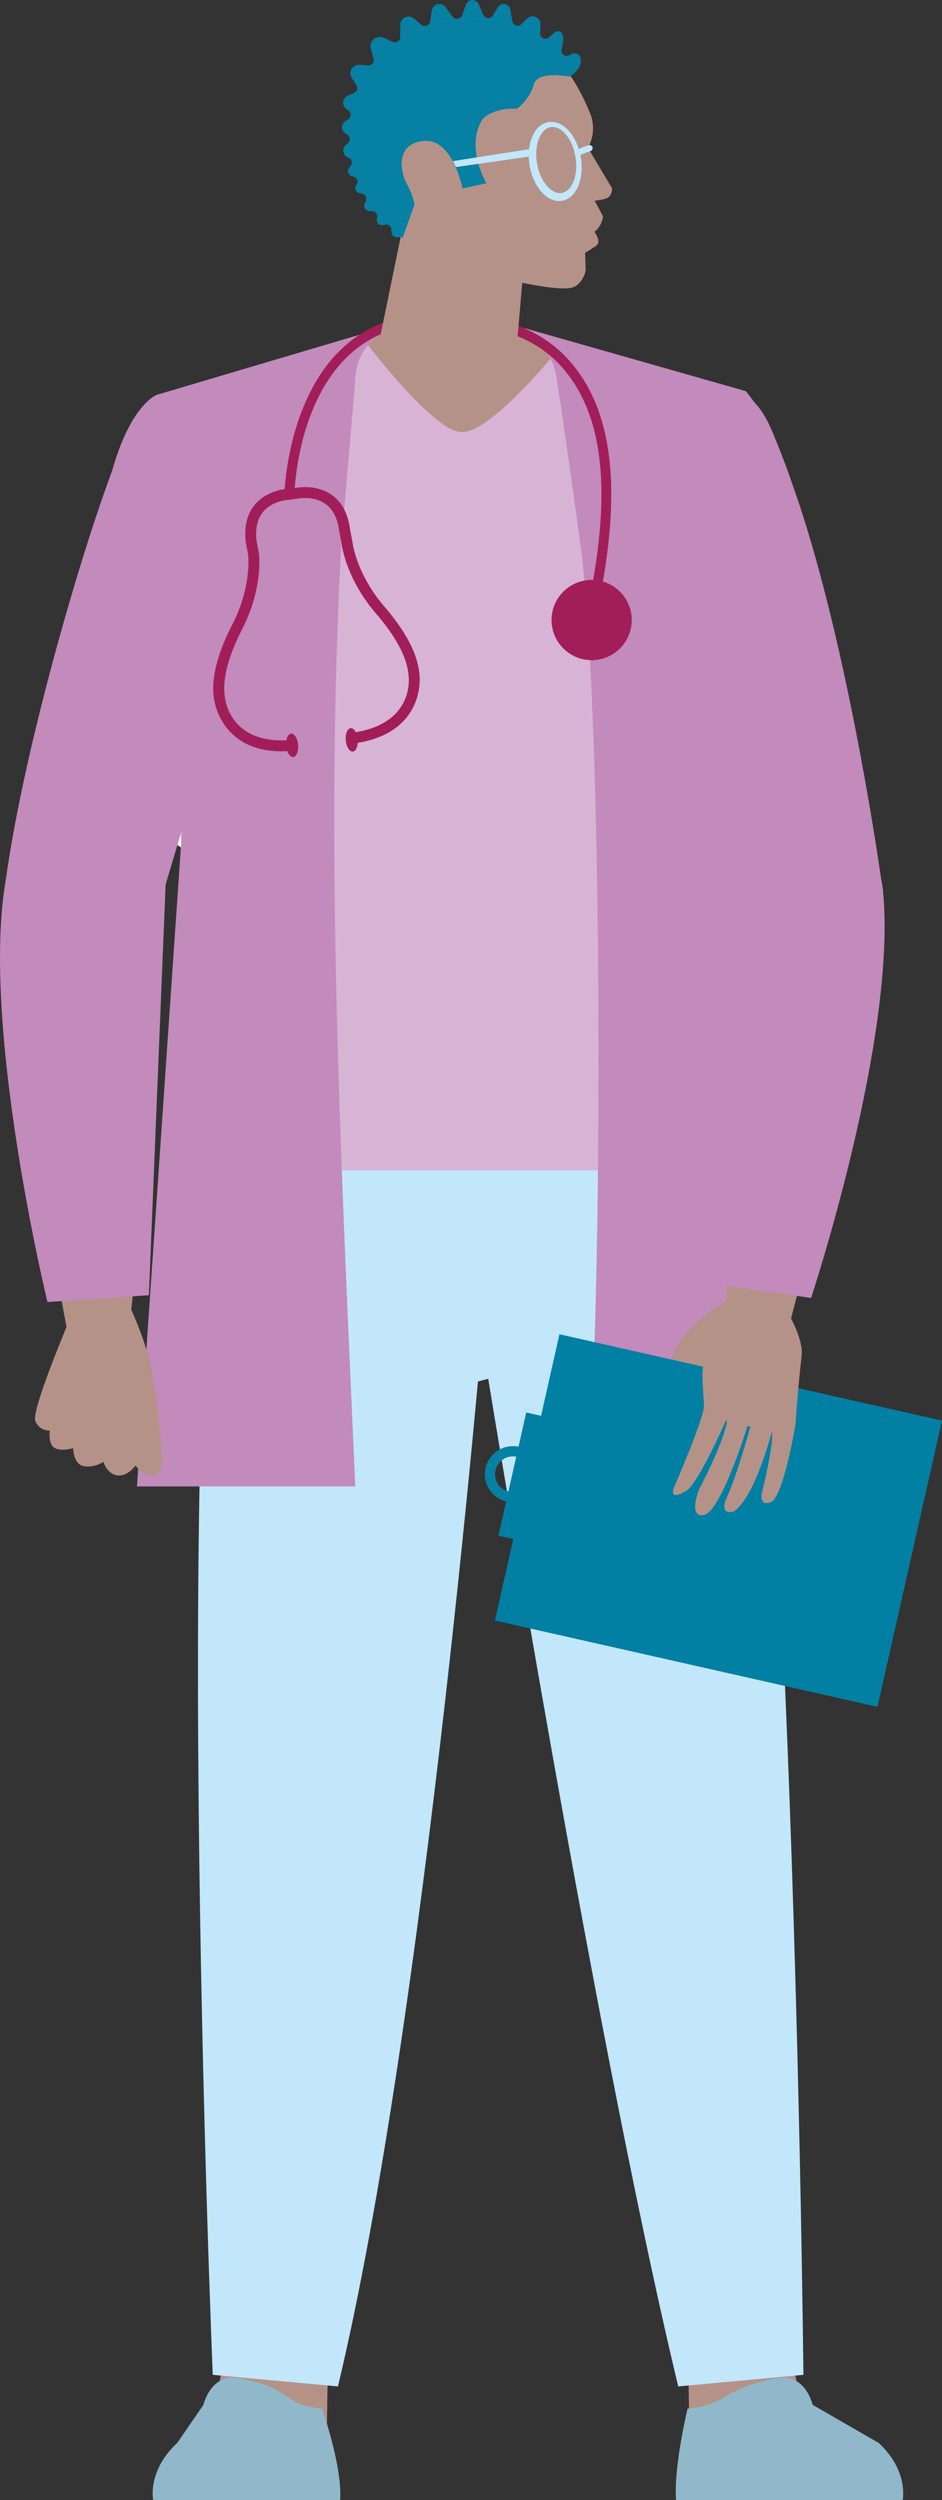 <svg width="231" height="613" viewBox="0 0 231 613" fill="none" xmlns="http://www.w3.org/2000/svg">
<rect x="0" y="0" width="231" height="613" fill="#333333" stroke="none"/>
<g clip-path="url(#clip0_60_2466)">
<path d="M138.648 83.568L120.924 78.132H104.743L83.169 85.193L105.044 129.484C105.044 129.484 149.756 105.995 138.648 83.568Z" fill="#B59288"/>
<path d="M80.161 595.087L80.361 582.229L55.78 574.245L52.411 591.216C52.411 591.216 73.344 609.369 80.161 595.087Z" fill="#B59288"/>
<path d="M82.868 585.137L52.171 582.289C52.171 582.289 41.103 316.018 57.665 255.479H121.525L119.039 317.924C119.039 317.924 104.583 494.649 82.868 585.137Z" fill="#C2E7FA"/>
<path d="M57.144 250.042H166.478V261.356H57.144C57.144 261.356 58.327 251.226 57.144 250.042Z" fill="#9ED3EC"/>
<path d="M78.998 590.594C78.998 590.594 84.051 605.057 83.389 613H37.574C37.574 613 36.01 605.899 43.469 598.979L49.885 589.651C49.885 589.651 51.69 581.708 58.747 583.112C72.742 585.88 68.371 589.37 78.978 590.594H78.998Z" fill="#90B8CA"/>
<path d="M169.025 595.087L168.824 582.229L193.406 574.245L196.774 591.216C196.774 591.216 175.842 609.369 169.025 595.087Z" fill="#B59288"/>
<path d="M166.317 585.137L197.014 582.289C197.014 582.289 194.388 316.018 177.826 255.479H113.966L116.452 317.924C116.452 317.924 144.603 494.649 166.317 585.137Z" fill="#C2E7FA"/>
<path d="M168.603 590.594C168.603 590.594 165.134 605.057 165.796 613H221.355C221.355 613 222.919 605.899 215.461 598.979L199.28 589.651C199.28 589.651 197.475 581.708 190.418 583.112C176.423 585.88 179.209 589.37 168.603 590.594Z" fill="#90B8CA"/>
<path d="M89.184 83.007L56.743 92.756C47.239 96.005 39.159 103.568 34.507 112.474C32.382 116.546 30.657 121.481 29.835 127.379C26.587 150.949 18.467 189.944 18.467 189.944L55.019 215.139L67.209 159.073L89.144 121.682L89.204 83.007H89.184Z" fill="white"/>
<path d="M138.668 83.548L169.325 92.494C178.829 95.644 183.441 94.42 188.092 103.066C190.218 107.018 195.05 120.578 196.794 126.074C208.925 164.047 216.083 215.58 216.083 215.58L171.05 211.227L158.859 156.825L136.924 120.558L138.648 83.548H138.668Z" fill="#C38ABC"/>
<path d="M138.648 83.569C138.648 83.569 120.803 106.256 113.224 105.935C106.266 106.035 88.983 83.007 88.983 83.007L69.494 165.592L150.678 160.918L153.064 115.784L138.648 83.548V83.569Z" fill="#D7B4D5"/>
<path d="M173.796 162.382L172.754 286.972H50.707L39.198 138.832L161.766 141.56L173.796 162.382Z" fill="#D7B4D5"/>
<path d="M123.511 337.081L109.195 340.812L102.357 320.592L125.054 321.835L123.511 337.081Z" fill="#C2E7FA"/>
<path d="M29.755 109.706C21.855 128.462 5.915 182.221 1.344 216.343L38.156 225.049L60.572 150.266L29.755 109.706Z" fill="#C38ABC"/>
<path d="M188.714 364.463H142.258C147.25 377.421 149.215 183.365 142.258 132.915C139.771 114.861 137.847 101.361 136.403 92.234C135.681 87.701 132.834 83.809 128.724 81.783L128.844 80.519L182.819 95.885C182.819 95.885 192.464 105.534 198.679 135.402C202.148 152.092 161.346 154.499 161.346 154.499L174.619 192.271L188.714 364.483V364.463Z" fill="#C38ABC"/>
<path d="M33.605 364.462H87.119C83.63 284.605 79.52 206.453 83.791 132.072L87.119 93.136C87.119 88.463 89.585 84.15 93.595 81.763L93.475 80.499L38.457 96.807C38.457 96.807 27.87 100.518 24.141 133.536C22.216 150.487 54.738 154.499 54.738 154.499L44.993 198.489L33.584 364.482L33.605 364.462Z" fill="#C38ABC"/>
<path d="M163.21 205.952L178.97 201.599L186.649 147.237L153.245 147.017L163.21 205.952Z" fill="#C38ABC"/>
<path d="M212.654 208.017C212.654 208.017 215.14 226.271 208.303 236.442C198.518 250.965 168.002 249.099 168.002 249.099L152.242 208.438L181.275 200.134L212.674 208.017H212.654Z" fill="#C38ABC"/>
<path d="M153.545 150.406C152.663 145.732 148.172 142.643 143.48 143.506C138.808 144.388 135.721 148.882 136.583 153.576C137.465 158.25 141.956 161.339 146.648 160.476C151.32 159.594 154.408 155.1 153.545 150.406Z" fill="#80D2F5"/>
<path d="M154.749 150.226C155.751 155.562 152.222 160.697 146.889 161.7C141.556 162.703 136.423 159.173 135.42 153.837C134.418 148.501 137.947 143.366 143.28 142.363C148.613 141.36 153.746 144.89 154.749 150.226Z" fill="#A21E59"/>
<path d="M147.851 142.604C152.382 116.386 149.255 99.315 139.61 88.423C132.172 80.018 120.422 76.147 104.683 76.929C70.557 78.634 69.715 121.28 69.715 121.702H72.161C72.161 121.702 72.321 111.291 76.492 100.94C81.986 87.279 91.51 80.018 104.823 79.356C119.781 78.614 130.888 82.204 137.806 90.028C146.929 100.338 149.876 116.747 145.465 142.183L147.871 142.604H147.851Z" fill="#A21E59"/>
<path d="M139.611 18.896C139.611 18.896 142.418 17.151 142.438 15.105C142.458 13.199 141.075 12.517 139.591 13.56C138.669 14.082 137.546 13.3 137.706 12.257L138.127 9.97C138.328 8.786 137.546 6.459 135.441 8.385L134.558 9.187C133.716 9.93 132.413 9.308 132.453 8.184L132.533 6.038C132.613 4.253 130.468 3.31 129.205 4.574L127.882 5.898C127.12 6.66 125.816 6.239 125.636 5.176L125.155 2.387C124.894 0.823 122.829 0.462 122.027 1.826L120.884 3.771C120.343 4.714 118.959 4.634 118.518 3.631L117.395 1.043C116.774 -0.361 114.769 -0.301 114.247 1.144L113.305 3.751C112.944 4.754 111.621 4.955 110.979 4.092L109.235 1.725C108.252 0.401 106.147 0.923 105.906 2.548L105.485 5.256C105.325 6.279 104.102 6.74 103.32 6.078L101.495 4.534C100.172 3.41 98.147 4.353 98.147 6.098V9.067C98.147 10.05 97.124 10.672 96.242 10.271L94.137 9.268C92.352 8.425 90.387 10.09 90.949 11.996L91.611 14.323C91.871 15.205 91.169 16.088 90.247 16.028L88.162 15.887C86.458 15.767 85.355 17.633 86.257 19.077L87.4 20.882C87.841 21.584 87.56 22.487 86.798 22.808L85.275 23.47C83.951 24.032 83.751 25.817 84.894 26.679L85.435 27.081C86.177 27.642 86.137 28.766 85.355 29.267L84.693 29.688C83.49 30.471 83.63 32.296 84.954 32.858C85.856 33.239 86.037 34.422 85.315 35.084L84.793 35.546C83.751 36.468 84.072 38.173 85.395 38.635C86.357 38.976 86.598 40.24 85.796 40.902C84.974 41.604 85.275 42.928 86.317 43.209L86.718 43.309C87.6 43.529 87.961 44.613 87.4 45.335C86.798 46.097 87.24 47.24 88.202 47.381L88.683 47.461C89.585 47.602 90.087 48.605 89.666 49.407L89.465 49.788C88.984 50.671 89.626 51.754 90.628 51.754H91.169C92.052 51.754 92.693 52.596 92.433 53.459V53.519C92.132 54.482 92.994 55.405 93.976 55.184L94.377 55.084C95.24 54.883 96.042 55.565 96.001 56.448V56.789C95.961 57.551 96.563 58.173 97.325 58.173H99.911C104.383 58.073 105.726 55.425 105.987 55.144L103.621 54.703C104.082 54.181 104.082 53.419 103.621 52.897C100.894 49.968 92.994 39.959 100.152 28.726C108.373 15.847 125.315 13.48 126.578 13.32H126.739L138.929 19.959C139.07 20.04 139.471 19.338 139.611 18.997V18.896Z" fill="#0680A3"/>
<path d="M93.135 83.006L126.9 82.786L130.047 46.357L100.393 47.721L93.135 83.006Z" fill="#B59288"/>
<path d="M107.009 5.617C107.009 5.617 132.192 -2.868 144.643 27.622C144.643 27.622 146.408 31.213 144.643 35.285L144.142 36.208L150.057 46.097C150.057 46.097 150.338 48.224 148.393 48.745C146.448 49.267 145.826 49.186 145.826 49.186L147.871 53.038C147.831 54.442 146.508 56.548 145.746 56.789C145.746 56.789 147.611 59.276 146.187 60.259C144.764 61.242 143.48 61.984 143.48 61.984L143.621 66.337C143.621 66.337 142.939 69.848 140.132 70.55C137.325 71.252 129.305 69.567 129.305 69.567C129.305 69.567 115.45 67.481 112.884 63.73C110.317 59.978 110.217 56.107 110.217 56.107L111.3 48.063L94.417 51.754C94.417 51.754 86.497 42.446 87.059 32.256C87.62 22.086 92.272 10.211 107.009 5.617Z" fill="#B59288"/>
<path d="M104.202 34.523C97.345 34.904 97.866 41.363 99.63 44.793C100.653 46.759 101.295 48.203 101.635 50.169L111.3 48.063C112.282 42.306 111.079 34.142 104.222 34.523H104.202Z" fill="#B59288"/>
<path d="M118.217 29.407C118.217 29.407 120.222 26.418 126.819 26.639L123.43 16.007L95.962 11.795C89.766 17.472 86.999 25.315 86.819 32.316C86.478 46.438 98.688 58.433 98.688 58.433L101.636 50.189C101.295 48.203 100.653 46.779 99.631 44.813C97.866 41.383 97.345 34.924 104.202 34.542C111.059 34.161 113.405 46.157 113.425 46.217L119.26 44.933C119.26 44.933 114.087 36.187 118.217 29.427V29.407Z" fill="#0680A3"/>
<path d="M139.792 18.174C126.619 -0.963 107.009 5.617 107.009 5.617C101.115 7.462 96.343 10.591 93.295 14.182L140.012 18.756C139.972 18.575 139.832 18.355 139.792 18.174Z" fill="#0680A3"/>
<path d="M140.012 18.756C140.012 18.756 131.772 17.191 130.889 20.721C130.007 24.252 126.819 26.639 126.819 26.639L116.453 17.331C116.453 17.331 131.17 10.31 140.012 18.756Z" fill="#0680A3"/>
<path d="M136.844 49.287C135.36 49.207 133.896 48.364 132.633 46.88C131.23 45.215 130.247 42.928 129.846 40.4C129.445 37.873 129.706 35.426 130.528 33.48C131.41 31.414 132.874 30.15 134.638 29.929C136.403 29.689 138.187 30.551 139.671 32.296C141.074 33.961 142.057 36.248 142.458 38.776C142.859 41.303 142.598 43.75 141.776 45.696C140.874 47.762 139.43 49.026 137.666 49.247C137.385 49.287 137.105 49.287 136.844 49.267V49.287ZM135.661 31.153C135.48 31.153 135.32 31.153 135.14 31.153C133.937 31.313 132.914 32.256 132.232 33.821C131.51 35.486 131.31 37.632 131.651 39.859C131.992 42.065 132.854 44.071 134.057 45.495C135.18 46.819 136.463 47.481 137.666 47.321C138.869 47.16 139.892 46.218 140.573 44.653C141.295 42.968 141.496 40.842 141.155 38.615C140.814 36.389 139.952 34.403 138.749 32.958C137.786 31.815 136.704 31.173 135.661 31.113V31.153Z" fill="#C2E7FA"/>
<path d="M141.596 38.354C141.375 38.354 141.155 38.234 141.014 38.033C140.774 37.692 140.854 37.211 141.215 36.97C142.197 36.308 143.08 36.007 143.862 35.767L144.323 35.606C144.724 35.486 145.145 35.686 145.285 36.087C145.426 36.489 145.205 36.91 144.804 37.05L144.323 37.211C143.601 37.452 142.859 37.692 142.077 38.234C141.937 38.334 141.756 38.374 141.596 38.374V38.354Z" fill="#C2E7FA"/>
<path d="M111.801 40.962L111.079 39.498L129.987 36.549L130.167 38.334L111.801 40.962Z" fill="#C2E7FA"/>
<path d="M52.592 171.891C52.833 173.355 55.439 186.053 72.683 183.987L72.362 181.339C57.886 183.064 55.54 173.415 55.219 171.449C54.918 169.584 54.096 164.609 59.329 154.399C60.171 152.734 60.853 151.149 61.394 149.625L58.828 148.862C58.327 150.246 57.725 151.691 56.943 153.175C51.289 164.188 52.211 169.784 52.572 171.891H52.592Z" fill="#A21E59"/>
<path d="M102.898 165.852C103.018 167.317 103.48 180.295 86.216 182.361L85.895 179.713C100.372 177.988 100.372 168.039 100.232 166.053C100.091 164.167 99.71 159.152 92.211 150.447C90.988 149.042 89.966 147.638 89.064 146.294L91.389 144.95C92.211 146.174 93.134 147.438 94.237 148.701C102.317 158.069 102.738 163.726 102.898 165.852Z" fill="#A21E59"/>
<path d="M70.236 119.896C69.314 119.976 65.264 120.478 62.537 123.687C60.572 126.014 59.81 129.143 60.271 132.995L60.853 136.024C60.853 136.024 61.514 141.54 58.848 148.882L61.414 149.644C64.241 141.801 63.539 135.964 63.499 135.703L62.918 132.694C62.557 129.625 63.098 127.198 64.562 125.452C66.808 122.784 70.517 122.584 70.577 122.584L72.001 122.403L71.68 119.735L70.256 119.916L70.236 119.896Z" fill="#A21E59"/>
<path d="M73.364 122.223C73.364 122.223 77.074 121.541 79.881 123.607C81.705 124.951 82.808 127.177 83.189 130.247L83.771 133.256C83.791 133.536 84.492 139.354 89.084 146.314L91.41 144.97C87.079 138.471 86.437 133.015 86.437 132.955L85.856 129.926C85.395 126.074 83.911 123.206 81.445 121.42C78.036 118.953 73.966 119.414 73.064 119.555L71.66 119.715L71.981 122.383L73.364 122.223Z" fill="#A21E59"/>
<path d="M73.104 182.622C72.963 181.038 72.181 179.814 71.379 179.874C70.578 179.954 70.036 181.298 70.177 182.883C70.317 184.468 71.099 185.691 71.901 185.631C72.703 185.551 73.244 184.207 73.104 182.622Z" fill="#A21E59"/>
<path d="M87.72 181.278C87.58 179.693 86.798 178.469 85.996 178.529C85.194 178.61 84.652 179.954 84.793 181.538C84.933 183.123 85.715 184.347 86.517 184.287C87.319 184.226 87.86 182.862 87.72 181.278Z" fill="#A21E59"/>
<path d="M2.586 250.604L16.381 325.807L32.1 322.016C32.1 322.016 38.416 263.041 36.492 245.93C34.567 228.82 34.446 224.547 34.446 224.547C34.446 224.547 12.952 223.323 4.271 228.278C1.965 229.582 1.704 242.681 2.606 250.604H2.586Z" fill="#B59288"/>
<path d="M30.235 316.981C30.235 316.981 35.088 326.349 36.992 335.035C38.897 343.741 39.8 358.043 39.8 358.043C39.8 358.043 39.8 361.574 37.413 361.754C35.008 361.935 33.223 359.327 33.223 359.327C33.223 359.327 31.318 362.115 28.752 361.754C26.185 361.393 25.363 358.424 25.363 358.424C25.363 358.424 23.338 359.909 20.631 359.508C17.925 359.086 17.945 355.075 17.945 355.075C17.945 355.075 15.138 355.957 13.433 355.054C11.729 354.132 12.21 350.782 12.21 350.782C12.21 350.782 9.644 350.922 8.661 348.395C7.679 345.887 16.381 325.206 16.381 325.206L30.235 317.022V316.981Z" fill="#B59288"/>
<path d="M11.629 319.228C11.629 319.228 -4.873 251.186 1.443 215.601C5.513 192.713 40.642 216.222 40.642 216.222L36.511 317.583L11.629 319.248V319.228Z" fill="#C38ABC"/>
<path d="M213.015 250.483L193.666 324.463L178.308 323.36C178.308 323.36 176.363 260.232 179.571 243.302C182.779 226.372 183.2 222.119 183.2 222.119C183.2 222.119 204.734 222.5 213.015 228.097C215.22 229.581 214.499 242.66 213.015 250.483Z" fill="#B59288"/>
<path d="M178.228 318.907C178.228 318.907 167.922 324.544 164.975 332.367C162.729 338.345 158.98 345.526 157.757 347.372C157.356 347.974 157.857 348.776 158.579 348.656C160.383 348.375 163.13 347.552 164.574 344.864C172.113 330.782 189.436 323.26 189.436 323.26C189.436 323.26 182.599 319.89 178.228 318.907Z" fill="#B59288"/>
<path d="M137.191 327.149L121.367 397.34L215.172 418.507L230.996 348.316L137.191 327.149Z" fill="#0180A3"/>
<path d="M129.445 367.271C127.901 368.254 126.057 368.574 124.252 368.173C122.468 367.772 120.924 366.689 119.961 365.144C118.979 363.6 118.658 361.754 119.059 359.949C119.881 356.258 123.59 353.911 127.28 354.753C130.969 355.596 133.315 359.287 132.473 362.978C132.172 364.302 131.51 365.485 130.548 366.408C130.207 366.729 129.826 367.03 129.425 367.291L129.445 367.271ZM121.505 360.49C121.245 361.634 121.445 362.797 122.067 363.8C122.688 364.783 123.671 365.465 124.813 365.726C125.956 365.987 127.119 365.786 128.122 365.164C129.104 364.542 129.786 363.56 130.047 362.436C130.568 360.089 129.084 357.722 126.738 357.201C125.235 356.86 123.751 357.341 122.728 358.324C122.127 358.906 121.706 359.648 121.505 360.511V360.49Z" fill="#0680A3"/>
<path d="M133.776 377.822L140.031 350.119C140.192 349.437 139.751 348.735 139.069 348.595L129.044 346.328L122.227 376.538L132.252 378.805C132.933 378.965 133.635 378.524 133.776 377.842V377.822Z" fill="#0180A3"/>
<path d="M192.664 320.993C193.887 322.819 197.015 328.716 196.594 332.347C195.551 341.354 195.09 349.097 195.09 349.097C195.09 349.097 192.122 367.271 188.955 368.354C185.787 369.437 186.949 365.606 186.949 365.606C186.949 365.606 190.318 351.765 189.095 350.702C188.654 350.321 189.295 350.942 189.295 350.942C189.295 350.942 185.325 366.669 180.052 370.561C180.052 370.561 176.002 371.985 178.348 366.89C180.694 361.815 184.022 349.759 184.022 349.759L183.3 349.699C183.3 349.699 176.864 370.48 172.714 371.423C168.583 372.366 171.41 365.225 171.41 365.225C171.41 365.225 177.205 354.332 178.268 348.656L178.067 348.154C178.067 348.154 171.27 363.841 168.202 365.606C165.135 367.391 164.493 366.468 165.375 364.503C166.258 362.537 172.654 347.452 172.634 344.744C172.634 343.46 171.992 337.322 172.413 335.176C173.014 332.066 173.335 327.914 174.438 327.112C176.924 325.306 180.433 320.913 182.077 320.291C182.599 320.091 184.363 319.81 184.684 319.569C185.987 318.667 187.772 319.128 189.155 319.308C189.155 319.308 191.862 319.75 192.644 320.933L192.664 320.993Z" fill="#B59288"/>
<path d="M198.899 318.245C198.899 318.245 220.173 254.034 216.503 218.087C214.158 194.959 177.125 214.256 177.125 214.256L174.197 314.734L198.899 318.245Z" fill="#C38ABC"/>
</g>
<defs>
<clipPath id="clip0_60_2466">
<rect width="231" height="613" fill="white"/>
</clipPath>
</defs>
</svg>